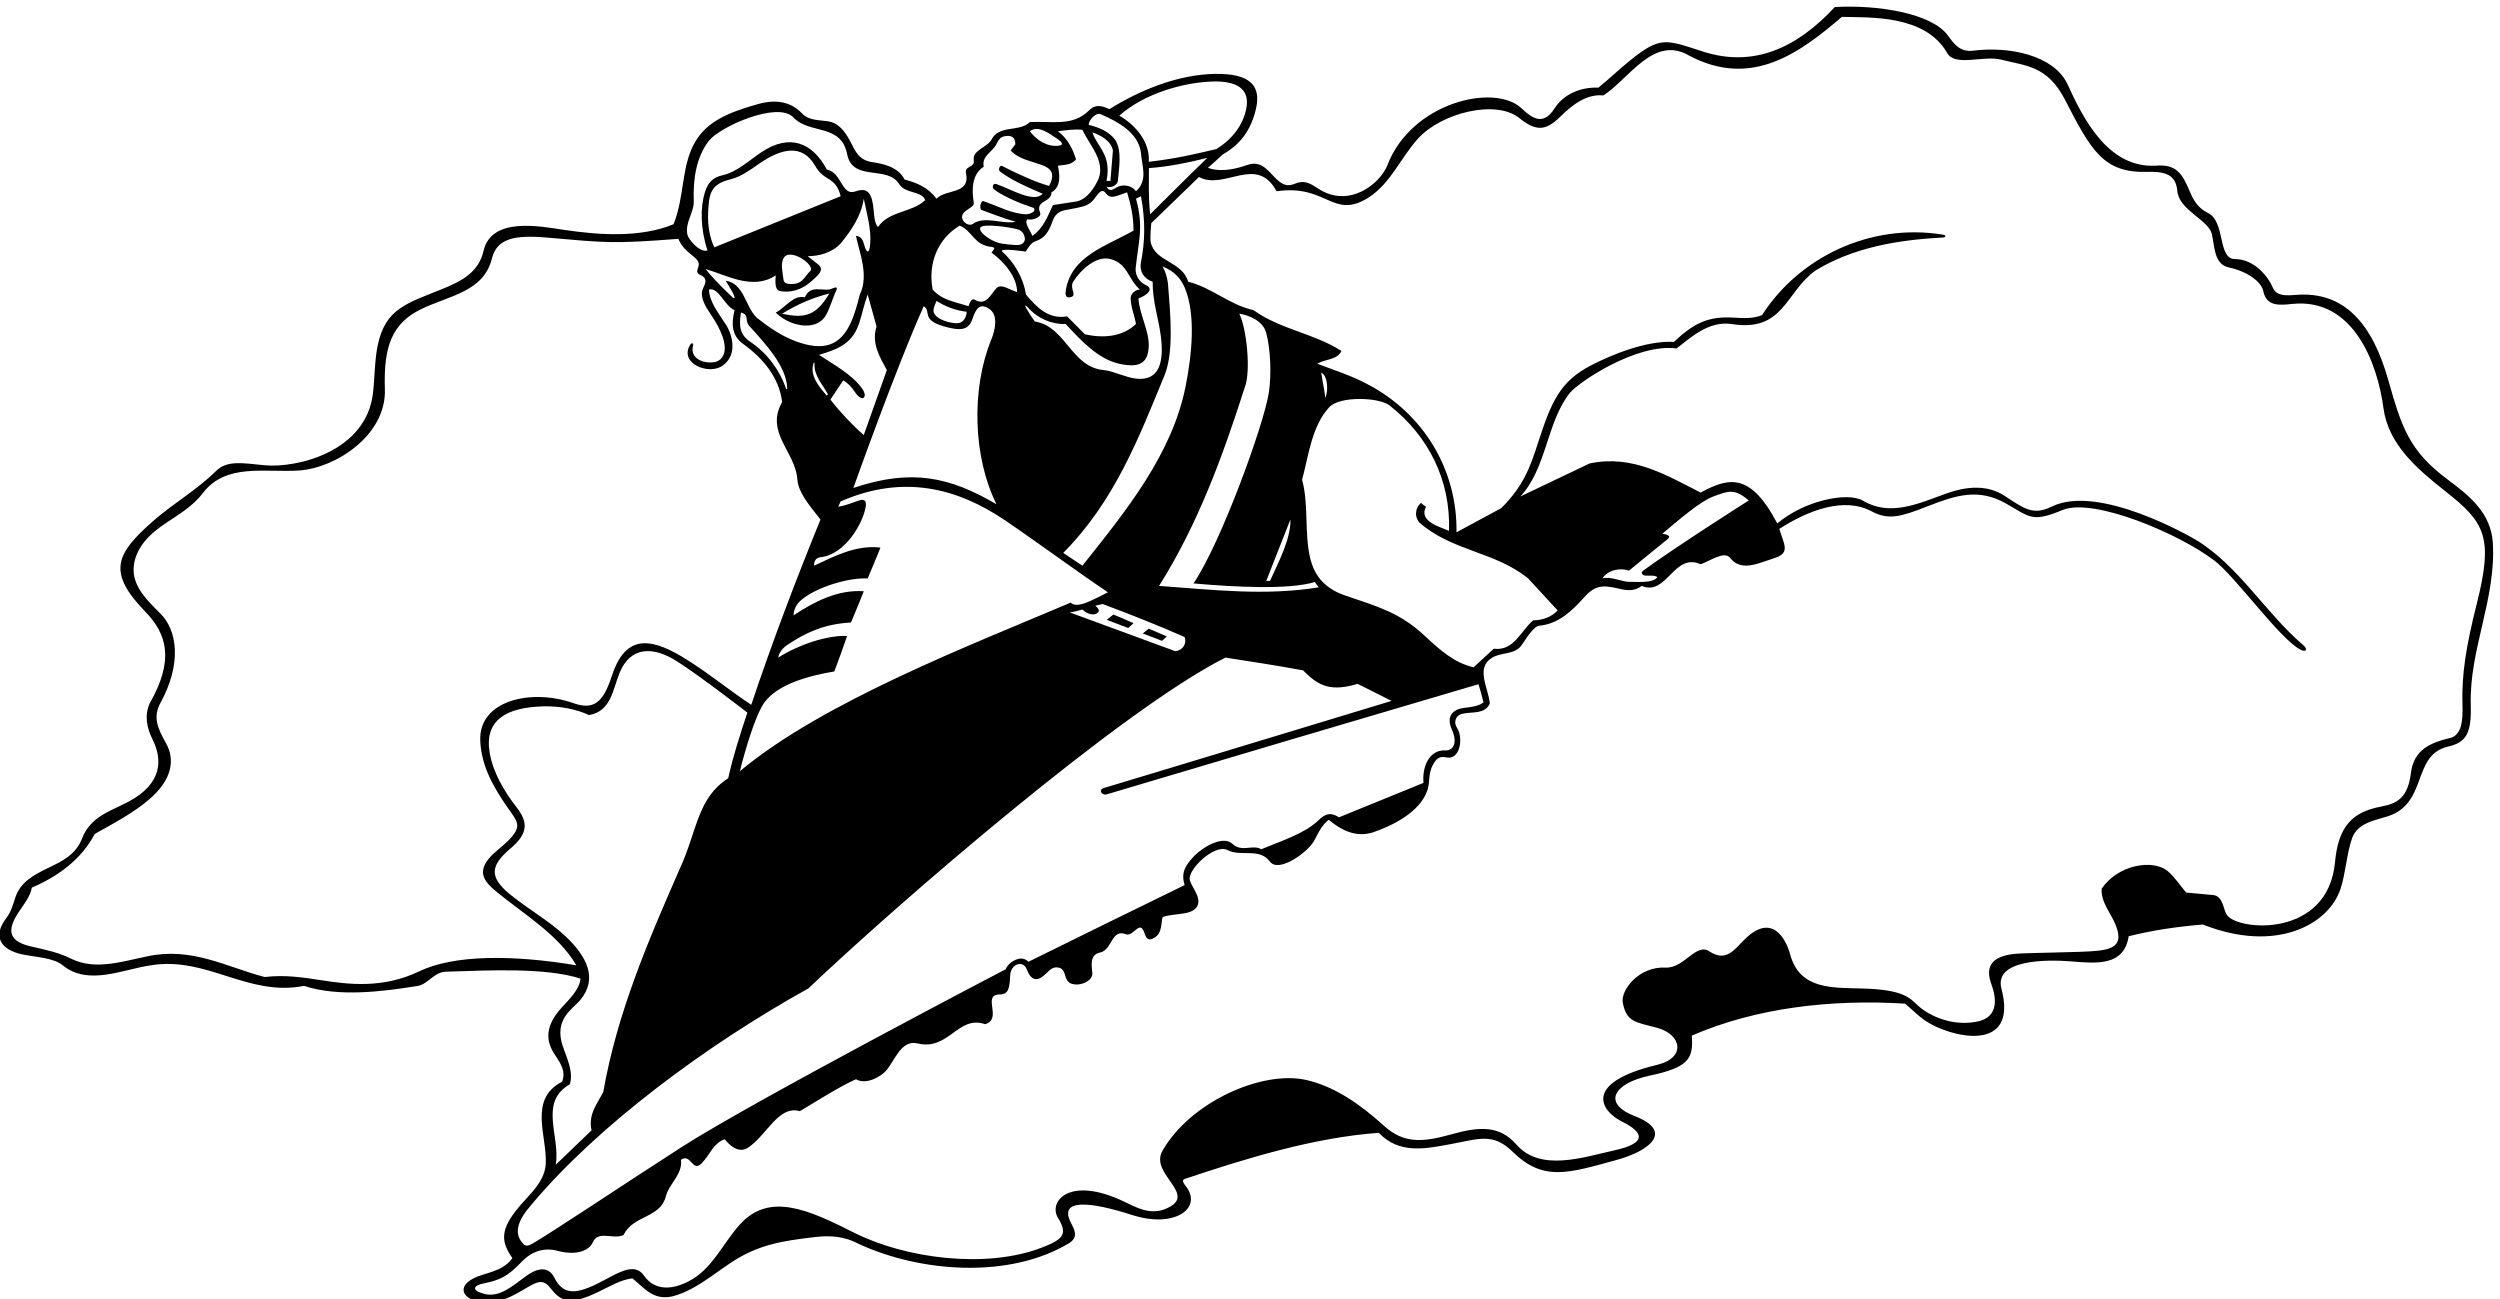 <?xml version="1.0" encoding="UTF-8" standalone="no"?>
<svg xmlns:inkscape="http://www.inkscape.org/namespaces/inkscape" xmlns:sodipodi="http://sodipodi.sourceforge.net/DTD/sodipodi-0.dtd" xmlns="http://www.w3.org/2000/svg" xmlns:svg="http://www.w3.org/2000/svg" version="1.1" id="svg1" width="670.865" height="348.706" viewBox="0 0 670.865 348.706">
  <defs id="defs1"></defs>
  <g id="g1" transform="translate(-68.233,-343.454)">
    <path id="path1" d="m 5542.64,4262.7 c -3.98,58.95 -45.29,93.21 -89.77,126.21 -79.84,59.23 -94.33,107.14 -121.41,202.65 -31.79,112.11 -88.06,178.74 -185.8,170.97 -20.08,-1.6 -39.61,-2.76 -46.77,14.4 -9.19,22.05 -37.23,57.92 -76.84,57.92 -35.21,0.4 -18.22,75.67 -54.42,93.09 -19.43,9.34 -28.92,25.3 -36.19,42.71 -15.54,37.18 -27.52,56.08 -69.08,52.53 -95.95,-5.01 -146.08,94.52 -178.31,165.42 -27.92,57.49 -116.79,75.95 -190.47,66.59 -25.47,-3.04 -37.82,13.09 -49.91,30.06 -32.77,46.03 -143.69,62.96 -228.65,58.02 -79.81,-86.15 -167.3,-121.8 -266.53,-89.67 -74.15,24.01 -85.26,31.56 -147.25,-18.66 -21.22,-17.2 -41.6,-36.77 -63.13,-54.22 -35.49,1.27 -69.85,-12.6 -88.7,-42.11 -23.71,-37.1 -46.79,-18.03 -66.91,0.69 -54.47,50.7 -221.35,11.38 -269.83,-114.27 -15.07,-39.07 -78.17,-88.37 -139.34,-48.48 -19.03,12.41 -28.95,18.12 -48.64,9.9 -40.16,-16.75 -48.78,54.28 -94.19,38.4 -34.2,-11.96 -59.85,-13.36 -80.37,-6.03 5.83,4.86 23.61,21.11 30.11,27.2 35.45,19.91 57.19,49.21 67.04,92.64 10.54,46.49 -12.77,70.77 -82.09,69.74 -76.48,-1.13 -153.45,-33.45 -213.68,-71.09 -12.62,5.34 -27.19,12.14 -41.71,-3.14 -32.94,-32.22 -73.75,-20.76 -118.87,-22.91 -8.6,-8.31 -19.55,-10.84 -30.79,-12.53 -20.05,-3.02 -36.89,-5.14 -45.88,-21.75 -9.68,-17.89 -39.72,-21.85 -36.47,-43.06 2.26,-15.1 -19.11,-10.73 -15.75,-25.78 9.31,-43.68 -40.82,-31.51 -59.44,-51.56 -17.18,22.92 -40.1,32.23 -64.45,38.67 -12.88,25.07 -41.18,31.82 -69.45,35.8 -19.11,4 -27.46,16.54 -34.64,30.62 -10.66,20.89 -23.65,46.57 -49.18,50.85 -18.79,3.14 -39.58,1.2 -53.54,15.99 -20.56,21.81 -49.43,30.17 -89.17,18.95 -61.35,-17.33 -101.91,-35.21 -126.04,-75.35 -28.91,-48.08 -21.36,-110.69 -44.15,-167.08 -66.26,-27.29 -148.44,-22.16 -220.87,-11.35 -48.39,7.23 -146.71,26.96 -162.48,-42.45 -9.99,-43.98 -45.92,-61.73 -83.61,-77 -70.89,-28.71 -114.37,-39.15 -129.84,-113.21 -6.41,-30.64 -5.94,-64.83 -9.64,-96.86 -13.67,-118.19 -153.59,-151.64 -219.03,-145.36 -44.17,4.23 -75.088,10.52 -97.49,-11.53 -39.946,-39.31 -88.059,-66.63 -127.379,-101.34 -74.368,-65.64 -93.551,-102.06 -15.489,-182.54 43.657,-45 59.075,-97.25 8.883,-185.08 -11.301,-25.9 -5.262,-50.56 5.899,-72.96 19.66,-39.46 20.777,-88.43 -48.493,-125.31 -36.07,-19.2 -77.164,-29.59 -94.175,-75.28 C 665.48,3633 638.863,3620.09 611.68,3607 c -30.383,-14.63 -57.629,-28.93 -67.938,-61.04 -4.578,-14.26 -8.558,-28.58 -17.957,-40.85 -30.269,-39.49 -7.719,-64.43 30.805,-72.9 28.578,-6.28 64.273,-6.76 83.008,-22.37 51.554,-42.25 121.734,-7.88 177.586,0 113.859,18.61 194.776,-63.74 309.356,-41.54 70.17,-22.91 158.25,-11.46 229.86,0 21.28,4.26 31.97,28.05 56.57,28.65 86.01,2.82 201.7,8.63 271.2,-13.9 -1.51,-22.15 -23.6,-42.66 -38.35,-59.06 -24.65,-27.42 -36.72,-57.33 -15.43,-91.18 11.24,-17.87 25.8,-34.61 16.74,-57.85 -68.74,-35.09 -30.08,-110.28 -32.94,-164.7 -1.22,-30 -21.72,-52.2 -42.13,-74.39 -48.93,-53.19 -51.98,-78.98 -25.18,-116.81 -16.26,-22.35 -40.08,-27.04 -63.04,-34.53 -50.21,-16.38 -44.48,-46.67 0.25,-54.68 27.85,-4.99 55.93,8.76 80.18,22.72 27.37,15.77 42.19,27.72 57.93,7.7 21.87,-27.85 38.05,-38.48 98.51,-9.15 22.52,10.92 44.82,24.32 68.21,27.13 24.34,-19.34 41.37,-44.77 80.2,-36.52 44.21,11.27 80.18,42.73 118.47,68.05 54.51,36.04 100.54,43.72 170.5,51.88 29.5,3.44 58.84,1.66 87.69,-13.95 123.88,-57.29 303.62,-71.61 425.36,2.15 18.06,12.31 9.53,27.21 2.74,40.25 -26.04,50 39.56,42.95 122.9,16.1 86.47,-27.86 141.95,13.56 109.99,56.37 -5.17,6.91 -10.48,13.37 -3.62,16.17 126.03,42.25 262.6,83.98 391.7,93.09 41.99,-43.45 93.29,-32.31 145.75,-22.64 56.63,10.44 84.68,23.35 124.39,-15.55 61.85,-60.59 112.1,-43.28 208.69,-16.8 73.78,20.23 113.22,59.51 38.53,88.37 -69.11,26.7 -41.57,67.09 29.01,81.98 79.13,16.7 88.79,34.37 85.21,80.85 128.9,55.86 280,73.76 430.37,64.45 13.31,-11.16 25.84,-24.12 39.6,-33.64 50.04,-34.59 189.82,-69.01 154.79,63.84 -15.56,58.99 90.83,59.05 139.39,55.15 52.24,-4.2 107.77,-10.39 117.36,50.7 48.69,12.18 98.1,19.34 149.66,23.63 148.7,-58.92 254.45,0.55 277.83,72.21 10.65,32.66 12.2,71.25 23.64,103.24 10.75,27.21 40.11,33.65 64.45,40.82 90.66,22.98 53.54,125.16 128.22,142.54 37.12,8.64 48.06,26.39 46.38,84.4 -3.24,111.85 51.37,213.04 44.52,327.31 z m -2582.8,930.33 c 47.59,1.38 75.61,-14.18 67.8,-54.41 -6.6,-34.04 -29.04,-62.41 -60.05,-81.78 -47.08,-11.31 -83.5,-19.57 -136.77,-25.79 2.87,40.11 -27.17,74.53 -59.39,93.15 49.77,44.3 128.62,67.11 188.41,68.83 z m -90.35,-406.87 c -1.89,11.9 -3.95,20.77 -10.74,33.65 23.49,-9.29 37.07,-24.59 44.86,-43.27 22.54,-54.15 14.18,-135.09 1.61,-198.23 -27.2,-136.75 -118.81,-249.98 -208.31,-362.16 l -38.66,25.78 c 103.11,103.83 151.8,230.58 203.36,355.89 20.53,47.07 12.89,126.04 7.88,188.34 z m 143.94,-61.59 c 19.33,-2.86 47.97,-14.32 54.42,-38.67 8.75,-33.69 10.8,-84.51 5.2,-120.81 -9.91,-64.27 -96.69,-303.47 -152,-384.75 82.04,-7.24 192.26,-13.23 244.9,2.87 2.71,-4.52 5.01,-7.16 7.88,-10.74 -108.6,-17.58 -213.5,-4.95 -322.24,2.86 78.05,123.88 128.18,260.66 172.57,399.58 13.8,33.97 3.33,122.44 -10.73,149.66 z m 103.11,-415.33 c 1.62,-37.79 -24.9,-88.12 -41.11,-123.75 l -7.58,-0.13 z m 78.47,226.75 c 21.12,22.87 100.65,20 121.64,3.49 78.95,-62.08 123.44,-150.96 119.98,-253.15 -16.9,7.94 -62.06,18.62 -46.54,48.69 -3.38,1.98 -7.27,5.38 -10.03,7.88 -11.86,-10.38 -13.38,-28.01 -3.55,-39.4 65.17,-58.01 153.21,-58.71 219.81,-113.13 l 59.43,-64.45 c -11.45,-12.89 -30.07,-20.05 -49.41,-20.05 -25.77,-22.2 -38.66,-62.3 -79.48,-57.28 l -40.6,-37.44 c -39.16,8.74 -68.86,35.66 -98.45,63.27 -50.03,46.69 -93.29,58.69 -159.38,81.08 -38.41,13.01 -62.86,35.66 -72.45,78.05 -11.22,49.54 -2.38,107.29 -15.81,155.89 12.95,47.6 19.11,107.86 54.84,146.55 z m -16.17,69.71 c 14.32,-7.16 14.11,-39.48 7.88,-51.56 -0.58,14.99 -5.92,34.9 -7.88,51.56 z M 2083.23,4030.68 c 1.52,10.09 8.85,19.31 18.82,25.92 35.06,23.24 72.16,41.99 127.9,44.88 0,0 17.49,41.27 25.85,63.11 -52.27,3.58 -99.53,-20.77 -141.78,-48.69 0.76,13.92 7.07,23.82 16.18,31.46 29.7,24.92 93.94,45.15 133.48,43.01 8.52,21.34 16.78,38.83 25.78,62.3 -49.41,5.73 -92.37,-17.19 -133.91,-36.52 -0.38,9.65 3.76,16.1 14.2,17.31 48.04,5.55 84.32,67.53 89.86,101.19 1.97,11.99 -1.7,17.08 -14.05,12.83 -13.59,-4.67 -26.99,-10.17 -41.31,-12.46 l 4.82,10.73 c 127.26,55.86 236.62,26.19 330.93,-37.55 65.25,-44.09 141.59,-100.86 208.47,-145.76 -24.64,-11.43 -61.54,-35.23 -75.18,-20.76 -202.24,-86.08 -499.59,-200.04 -667.4,-340.14 8.96,36.78 30.95,114.05 50.21,139.68 26.59,35.39 86.76,52.62 140.27,61.53 8.82,23.46 17.9,47.98 25.78,71.61 -39.3,1.86 -97.39,-17.18 -138.92,-43.68 z m -43.68,686.02 c -23.64,23.62 -25.07,68.74 -62.3,74.47 l 13.47,-22.83 c 0,0 13.42,-24.87 -6.12,-4.61 -17.01,15.97 -36.95,36.79 -48.17,51.07 43.68,-12.89 95.95,-43.68 141.78,-12.89 -0.7,-10.23 -2.78,-29.25 8.14,-31.53 21.33,-4.47 44.66,2.51 62.88,18.85 14.16,12.69 29.27,23.95 13.48,35.59 l -20.05,15.76 c 22.2,0 48.7,6.44 66.6,25.78 22.2,27.21 41.53,55.85 46.54,90.22 6.05,-29.6 15.65,-61.75 12.92,-92.15 -1.46,-16.3 -6.37,-21.11 -11.86,-1.57 -2.56,9.12 -5.39,18.13 -16.81,18.53 7.16,-34.37 26.5,-79.48 7.88,-118.15 -4.89,-18.41 -9.77,-38.01 -17.66,-55.58 -22.06,-49.14 -56.73,-59.1 -112.22,-38.55 -28.3,10.48 -55.13,29.03 -78.5,47.59 z m 61.76,-142.71 c 0.06,-2.32 -1.59,-2.49 -2.36,-0.28 -12.8,36.9 -37.67,71.08 -72.16,94.23 -21.52,14.44 -23.01,32.08 -18.75,58.78 16.5,-3.65 7.87,-15.04 15.75,-25.78 34.68,-38.08 76.46,-83.25 77.52,-126.95 z m -146.98,284.49 c -14.86,31.51 -14.23,64.32 -10.47,94.79 3.77,30.49 23.52,37.41 45.26,43.08 19.07,4.98 36.93,17.76 54.68,30.19 46.85,32.82 88.14,40.23 113.28,-2.6 19.46,-34.74 41.31,-20.66 52.18,-62.35 z m 193.45,-47.89 c -12.92,-12.54 -15.36,-27.22 -40.7,-26.17 -12.22,0.5 -13.11,5.65 -14.01,14.06 -1.35,12.57 -4.94,25.63 0.37,37.06 11.53,24.81 66.16,-13.47 54.34,-24.95 z m 154.57,-199.88 -46.55,-131.04 c -23.9,20.99 -47.98,46.54 -67.31,71.61 l 25.78,38.67 c 10.34,-5.76 17.42,-13.98 23.5,-23.22 15.27,-23.16 27.68,-10.6 14.23,7.53 -21.68,29.22 -57.47,47.74 -86.42,67.24 13.91,4.42 33.3,9.55 50.15,21.07 34.05,23.26 32.68,59.53 47.95,100.67 l 17.9,-64.45 c -10.74,-33.65 6.45,-61.58 20.77,-88.08 z m -147.68,14.27 c 0.78,2.16 1.94,1.16 1.77,-1.41 -1.55,-23.54 16.71,-42.19 27.04,-61.55 l -2.15,-2.86 c -16.43,18.4 -35.38,41.7 -26.66,65.82 z m 542.46,-497.28 c 6.28,-7.26 20.3,-12.72 28.16,-8.25 6.79,3.86 6.61,8.57 -2.43,16.02 l 14.87,3.34 c 57,-21.31 113.34,-43.65 165.42,-66.6 5.01,-14.32 -4.49,-27.07 -18.62,-28.64 l -213.14,78.31 c 8.74,0.96 17.96,3.88 25.74,5.82 z m 107.77,465.89 c -21.56,2.54 -44.69,15.08 -64.31,17.12 -66.59,5.73 -76.62,88.08 -139.63,98.11 -4.78,6.39 -11.28,16.31 -17.41,26.84 -3.82,6.57 -1.42,6.9 3.59,1.27 19.98,-22.49 48.63,-34.27 76.12,-33.13 31.33,-34.08 66.05,-71.54 109.65,-80.62 38.61,-8.05 56.59,1.11 57.88,35.81 1.14,30.55 -19.22,65.59 -20.74,96.37 18.15,6.77 31.95,19.19 14.79,26.96 -9.9,4.41 -22,16.79 -20.39,34.48 5.71,54.88 16.51,82.07 0.59,139.78 l 10.03,5.01 c 8.8,-47.66 8.88,-89.73 -0.43,-135.56 -1.92,-15.3 4.94,-30.44 24.06,-37.01 -0.43,-38.26 11.53,-73.42 16.19,-107.65 7.19,-52.69 -1.6,-93.46 -49.99,-87.78 z m -222.38,256.23 c 6.31,9.72 10.59,17.57 20.13,21.11 11.38,4.21 23.74,10.02 33.77,39.59 4.56,13.12 12.3,20.32 24.87,22.82 33.16,6.61 46.85,6.93 58.53,21.58 8.96,11.23 15.98,25.04 25.18,11.68 9.61,-11.94 21.16,-4.07 42.14,2.87 8.08,-26.89 12.89,-50.12 12.89,-77.33 -54.83,-31.15 -126.74,-51.56 -136.77,-121.74 -1.1,-7.51 0.36,-13.82 7.88,-12.89 17.73,2.47 -1.21,17.04 7.16,31.51 16.47,25.78 47.47,53.03 75.18,45.83 35.09,-9.31 35.09,-40.1 59.44,-61.58 -8.6,0 -17.7,-7.95 -18.62,-15.76 0,-19.33 7.23,-33.95 10.74,-53.71 -26.49,-25.78 -65.67,-29.29 -103.11,-20.76 l -35.89,36.15 c -37.23,-6.44 -60.79,17.56 -82.99,44.05 -5.01,32.94 -22.91,64.45 -48.69,87.36 -1.38,6.99 48.16,-0.78 48.16,-0.78 z m -53.69,17.3 c -19.25,5.38 -43.28,23.15 -37.53,31.54 5.47,7.98 55.73,1.03 73.18,-3.44 8.35,-2.14 14.77,-6.99 16.43,-18.84 0.15,-9.08 -6.86,-12.82 -13.91,-13.29 -7.62,-0.51 -32.17,2.36 -38.17,4.03 z m 188.13,223.37 c 16.47,-5.73 37.96,-17.19 41.54,-36.52 l -5.02,-61.58 h -7.87 c 10.27,53.14 -17.19,65.88 -28.65,98.1 z m 114.2,-72.16 c 40.09,2.87 78.18,10.69 117.82,20.6 -37.7,-36.14 -74.6,-73.53 -115.39,-113.84 -3.89,37.88 -2.31,63.79 -2.43,93.24 z m -96.16,108.3 c 32.23,-14.33 75.05,-36.14 80.07,-77.67 1.52,-25.28 15.04,-55.14 -10.03,-77.34 -7.16,10.74 -25.36,15.63 -38.66,7.88 -5.02,-2.87 -12.18,-8.6 -17.91,-2.87 l -2.78,4.31 c 10.74,-3.58 21.85,3.88 22.83,11.45 2.15,25.78 8.59,60.15 -5.01,82.35 -12.97,17.89 -33.66,25.78 -53.71,30.79 -1,8.58 14.43,26.85 25.2,21.1 z m -38.09,-31.13 c 14.32,-30.79 45.83,-61.58 32.94,-98.1 -7.96,-17.92 -23.63,-42.97 -45.83,-46.54 l -46.54,-7.16 c -10.74,-22.2 -17.9,-45.12 -41.53,-62.31 -3.58,10.75 -17.32,26.22 -10.03,33.66 11.46,-2.86 29.13,4.7 25.78,12.89 -10.73,26.29 22.91,20.05 22.91,41.53 20.05,11.46 16.48,35.81 12.89,53.71 12.23,1.95 27.21,0.71 36.52,12.89 -6.44,21.48 -17.9,42.97 -36.52,56.57 16.47,2.15 34.57,4.85 49.41,2.86 z m -51.16,-17.77 c 9.24,-6.17 14.91,-12.68 3.77,-14.16 -22.95,-3.03 -44.72,10.59 -58.59,29.07 16.65,12.81 38.65,-4.13 54.82,-14.91 z m -167.96,-129.02 c -4.29,25.06 -4.29,57.29 20.05,72.32 -4.37,22.5 17.07,28.81 25.43,45.38 3.68,7.28 7.63,13.85 14.08,15.54 15.45,4.05 24.28,-0.53 24.28,-15.54 l -9.36,-12.44 c 14.22,-16.7 40.61,-21.47 61.75,-29.01 18.32,-6.53 29.79,-16.43 15.58,-42.6 -29.12,8.29 -66.35,25.57 -94.55,40.2 -5.09,2.65 -8.6,-7.9 -4.5,-11.02 24.56,-18.67 58.31,-32.85 86.16,-44.93 -17.2,-19.66 -64.62,9.59 -93.54,19.57 -6.88,2.37 -9.85,-7.23 -3.78,-11.55 21.18,-15.1 54.92,-28.87 79.42,-36.67 5.56,-8.01 -8.25,-12.36 -14.84,-12.87 -29.61,0.93 -56.52,16.28 -86.68,26.48 -5.7,1.93 -9.04,-15.87 -3.66,-17.78 22.26,-7.9 40.32,-15.7 68.66,-23.75 -25.42,-5.83 -62.98,12.82 -86.61,-4.37 -6.31,-4.86 -19.43,1.46 -21.52,12.24 -1.43,16.48 25.4,19.32 23.63,30.8 z m -28.64,-46.55 c 26.49,-10.02 27.51,-39.35 65.87,-43.11 8.74,-1.46 0.48,-7.28 -1.42,-11.31 25.78,-18.62 51.55,-49.41 51.55,-79.49 -13.6,3.58 -32.17,17.96 -41.53,7.88 -12.17,-12.89 -20.76,-36.52 -43.68,-23.63 -7.17,4.57 -11.06,-8.06 -12.89,-12.89 -25.06,8.59 -52.99,11.46 -72.32,33.66 -10.03,54.42 11.45,103.11 54.42,128.89 z m 14.39,-173.74 c -0.49,-8.26 -4.5,-18.77 -13.11,-21.86 -11.15,-4.99 -56.81,6.31 -53.91,26.23 0.98,5.82 3.89,12.62 6.08,17.56 17.72,-11.25 37.31,-19.07 60.94,-21.93 z m -48.13,-28.83 c 37.34,-11.22 52.2,-7.42 59.59,14.16 7.18,20.98 14.33,32.98 33.58,20.85 18.58,-12.01 13.24,-41 4.44,-62.49 -40.77,-99.72 -36.8,-237.27 10.6,-332.07 -94.07,55.06 -170.97,72.58 -288.81,32.9 0,0 87.59,246.37 142.01,366.67 15.82,-9.73 -5.6,-26.75 38.59,-40.02 z m -471.89,374.04 c 21.69,27.83 138.79,80.39 170.16,46.98 32.61,-34.75 96.02,-11.67 108.47,-73.8 11.12,-57.6 82.08,-21.27 105.68,-61.63 13.33,-19.29 45.38,-12.5 51.86,-31.46 -26.5,-25.78 -72.33,-20.77 -95.24,-54.42 -6.84,8.25 -7.56,21.04 -8.65,33.58 -3.05,35.23 -11.91,47.36 -37.1,38.35 -27.93,-9.99 -27.07,38.69 -57.37,44.07 -29.19,54.72 -75.09,73.53 -132.94,34.5 -25.19,-17.01 -48.51,-39.36 -77.78,-45.96 -20.29,-4.58 -29.56,-15.5 -35.49,-34.84 -9.26,-30.17 -9.17,-72.56 5.44,-116.87 -16.53,-4.98 -38.99,23.49 -40.65,32.13 -5.03,24.32 13.42,44.23 12.89,66.6 -1.78,45.53 5.24,90.08 30.72,122.77 z M 1359.01,3397.75 c -75.12,-36.05 -145.19,-25.92 -197.37,-18.03 -36.82,5.57 -73.55,11.47 -114.59,6.48 -76.62,20.05 -147.515,61.59 -237.741,41.54 -47.879,-9.53 -103.118,-28.65 -151.809,-5.01 -24.285,12.56 -52.875,18.57 -81.223,25.02 -43.523,9.9 -51.39,30.07 -26.242,68.33 10.789,16.41 24.285,32.73 27.262,50.58 50.844,21.48 100.25,56.57 126.746,108.13 37.523,21.31 79.543,42.62 113.453,72.84 42.93,38.27 48.668,77.67 30.664,109.96 -17.965,32.21 -26.937,53.27 -11.121,82.22 42.863,78.46 33.875,145.42 -0.086,179.4 -32.101,32.12 -66.019,64.11 -50.558,112.69 22.914,66.6 95.238,76.62 136.773,131.76 46.312,59.37 123.172,40.28 192.292,44.46 74.48,4.51 177.39,71.3 174.12,163.95 -3.08,87.41 15.29,133.46 72.68,161.46 56.94,27.79 126.44,34.82 143.24,102.18 9.92,39.78 43.53,48.29 110.64,42.47 118.96,-10.34 130.97,-12.98 265.62,-2.62 13.02,-31.81 45.7,-37.1 40.67,-54.98 -1.5,-5.33 -5.7,-13.01 1.11,-16.52 18.75,-7.58 12.83,-17.83 7.74,-29.02 -7.14,-15.71 4.9,-35.74 14.42,-49.65 51,-74.61 24.13,-96.33 8.19,-98.65 -23.57,-3.44 -49.37,8.8 -42.5,33.2 1.33,4.74 -2.53,7.04 -5.58,2.27 -23.84,-37.26 37.31,-63.11 65.78,-42.06 34,25.13 14.07,69.67 7.4,80.35 -14.8,23.71 -35.07,47.34 -35.4,72.77 19.64,5.19 31.34,-33.57 51.56,-41.54 -6.72,-26.9 -6.25,-51.16 17.07,-67.95 40.81,-29.39 72.88,-68.17 78.89,-117.51 -35.02,-61.1 26.71,-100.48 30.62,-155.36 1.82,-25.64 19.96,-47.72 46.71,-81.67 -50.12,-123.17 -97.28,-247.1 -139.64,-373.8 -47.11,31.23 -91.71,68.33 -139.89,97.18 -70.45,42.2 -116.16,39.29 -141.75,-39.73 -17.11,-52.87 -36.42,-68.51 -76.98,-54.17 -85.73,30.33 -189.8,5.33 -188.24,-73.25 1.04,-52.26 27.84,-97.81 53.62,-134.97 22.15,-31.93 32.9,-39.52 1.49,-70.5 -12.67,-12.51 -28.58,-23.08 -38.73,-36.05 -21.11,-27.01 -9.14,-44.92 16.97,-66.15 56.62,-46.06 125.92,-87.64 160.48,-147.96 -129.03,21.69 -247.05,21.37 -316.76,-12.09 z m 303.87,-227.8 c 7.39,25.67 -5.78,51.35 -14.23,76.18 -18.74,55.12 19.69,75.16 34.77,93.17 36.85,44.07 13.52,88.54 -29.57,129.25 -33.85,31.99 -76.58,55.4 -112.32,84.89 -42.09,34.72 -39.15,57.88 1.76,92.41 35.36,29.85 35.56,52.54 12.13,82.67 -25.54,32.84 -47.61,70.73 -54.31,109.68 -11.43,66.35 33.31,92.07 107.73,94.11 32.55,0.89 65.5,-4.99 92.71,-17.63 44.68,8.04 47.54,50.91 61.64,85.34 21.69,52.98 67.01,54.19 115.31,23.48 48.22,-30.66 142.43,-103.81 142.43,-103.81 -15.33,-46.46 -29.18,-88.99 -38.64,-132.41 -62.65,-40.31 -62.24,-105.51 -97.42,-181.95 -63.73,-145.37 -126.74,-291.45 -154.67,-451.14 -12.18,-23.63 -30.79,-45.11 -23.63,-77.33 l -72.33,-69.47 c 10.03,57.29 -35.09,126.04 28.64,162.56 z m -77.33,-242.76 c 133.93,159.88 354.7,323.05 558.58,436.08 180.96,172.04 632.22,562.4 841.37,667.41 53.99,-8.36 104.98,-16.13 156.82,-25.78 32.08,-33.05 56.74,-42.83 109.87,-27.26 0,0 46.13,-22.82 68.44,-34.32 0,0 -562.74,-170.81 -579.88,-175.56 -12.74,-3.53 -4.78,-15.93 5.27,-12.97 249.02,74.14 504.84,150.11 750.05,222.19 3.79,-12.45 7.67,-25.56 10.1,-36.73 -9.56,-7.43 -25.21,-9.46 -37.44,-10.76 -22.65,-2.4 -39.29,-15.53 -26.23,-44.41 11.55,-25.54 3.44,-42.57 -13.53,-41.65 -30.7,1.65 -46.91,-30.86 -43.9,-65.53 l -170.43,-69.45 c -17.03,11.02 -28.03,7.07 -41.34,-5.95 -27.29,-26.7 -76.41,-42.17 -115.48,-58.5 -17.85,10.7 -38.63,-7.14 -58.32,11.05 -18.93,17.49 -59.63,-6.54 -76.77,-24.43 -19.4,-20.24 -26.8,-34.41 -19.58,-58.95 -105.99,-51.48 -207.97,-101.99 -315.08,-154.67 -7.51,7.5 -16.21,7.78 -24.62,4.45 -17.28,-6.86 -21.21,-19.49 -21.21,-19.49 0,0 -508.62,-265.51 -653.87,-358.84 -114.74,-73.72 -262.79,-172.87 -300.26,-194.34 -14.05,-8.06 -16.65,-4.35 -22.37,2.8 -15.31,19.13 -8.49,43.62 19.81,75.61 z m 3895.86,1006.76 c 0.97,-28.65 -1.18,-60.72 -26.13,-65.82 -50.24,-11.42 -72.97,-31.45 -77.96,-70.72 -6.07,-47.72 -25.53,-60.92 -59.88,-67.29 -56.67,-10.51 -86.44,-38.32 -93.17,-111.88 -14.13,-154.31 -196.17,-139.07 -218.21,-106.76 -7.61,11.15 -7.29,38.11 -27.69,40.14 l -54.42,5.01 c -11.97,13.74 -23.11,31.59 -37.67,43.54 -29.69,24.37 -100.21,12.65 -132.76,-35.66 -2.46,-25.83 18.32,-49.31 27.79,-72.33 20.97,-50.92 -15.68,-53.03 -72.75,-55.16 -39.02,-1.45 -78.72,-1.72 -118.52,-3.27 -68.63,-2.67 -69.26,-34.14 -59.04,-62.28 17.21,-47.36 0.68,-68.97 -27.88,-74.99 -49.53,-10.43 -96.4,10.31 -120.53,32.28 -16.52,15.05 -27.89,31.85 -110.59,34.24 -62.95,1.83 -127.56,-2.37 -147.02,68.7 -9.06,33.14 -37.72,85.71 -93.71,28.61 -19.6,-19.99 -36.45,-43.96 -69.03,-22.55 -26.95,18.7 -51.11,-34.3 -88.44,-32.47 -55.1,2.69 -91.59,-46.5 -86.5,-71.49 7.73,-37.89 24.07,-38.31 68.25,-49.78 50.16,-13.01 60.84,-60.58 0.74,-75.06 -150.3,-36.19 -113.9,-93 -70.36,-114.59 46.32,-22.96 47.69,-43.66 -13.75,-57.4 -65.48,-14.64 -150.94,-44.18 -199.25,10.9 -34.45,39.28 -74.06,37.11 -132.66,20.65 -58.29,-16.38 -95.66,-18.08 -135.06,17.67 -46.44,42.15 -98.74,79.25 -156.89,92.36 -88.55,19.99 -233.44,-44.28 -289.57,-142.51 -28.64,-48.7 78.05,-90.23 2.86,-118.87 -30.37,-10.43 -55.29,3.82 -81.29,16.23 -110.13,52.55 -152.61,-0.5 -132.71,-33.04 20.05,-32.81 11.56,-43.06 -32.81,-60.17 -112.94,-43.55 -276.38,-21.45 -378.35,30.1 -93.78,47.4 -171.5,82.09 -230.69,16.53 -34.76,-38.5 -56.1,-90.61 -102.99,-114.3 -32.75,-17.41 -68.54,-20.2 -90.55,11.39 -16.5,23.7 -43.13,10.67 -74.03,-6.05 -51.38,-27.81 -85.62,-40.73 -106.4,1.33 -12.93,26.18 -37.1,18.28 -56.67,4.12 -28.15,-20.37 -54.81,-45.66 -87.36,-35.81 -25.06,7.58 -18.17,16.71 0.56,20.44 32.13,6.4 48.94,13.72 76.79,43.27 32.14,34.11 66.08,24.31 73.5,22.38 37.96,-9.9 63.09,0.7 70.58,17.49 11.04,24.76 40.91,4.72 61.82,14.53 20.05,40.82 73.76,33.66 85.22,77.34 6.44,26.49 34.37,44.39 30.79,74.47 20.05,14.32 22.91,-26.49 41.53,-7.16 17.8,17.99 22.92,40.1 46.55,48.69 10.03,-12.17 27.21,-28.64 45.83,-17.9 38.57,24.11 62.3,87.36 105.98,74.47 38.46,22.96 78.28,48.7 113.14,64.45 20.77,-12.17 49.63,5.62 59.43,15.76 18.62,20.05 30.8,64.44 64.45,56.57 63.67,-15.72 81.64,58 136.78,38.66 36.25,11.42 -8.06,59.96 29.92,60.09 18.54,0.06 19.4,15.93 20.55,38.49 1.22,23.97 26.58,30.75 33.28,12.64 8.83,-23.89 21.9,-26.68 40.1,-8.05 7.71,7.88 15.33,14.81 27.96,9.98 12.89,-7.16 6.44,-23.63 20.77,-30.8 18.98,-7.55 45.2,5.56 43.67,20.77 -1.43,15.76 -5.73,37.24 15.76,41.53 24.45,5.29 22.67,48.39 51.53,37 15.84,-6.26 28.32,30.62 37.59,2.87 3.34,-10.01 7.46,-18.82 21.87,-9.07 14.33,10.02 11.46,27.21 15.04,40.81 25.06,9.31 70.99,0.83 72.32,31.51 -0.44,15.22 -12.64,28.2 -17.18,42.26 -6.78,21.03 50.08,74.69 75.54,61.47 27.95,-14.5 64.43,5.47 86.12,-23.6 17.41,-23.34 77.33,19.32 89.83,43.8 7.62,14.91 14.6,29.8 28.5,40.77 25.06,-20.77 53.71,-35.8 88.08,-25.78 80.7,27.78 111.8,67.42 114.16,101.36 1.21,17.47 2.7,30.54 14.74,45.44 6.98,6.44 13.15,6.44 20.34,4.84 27.47,-6.17 35.16,39.01 21.44,59.89 -7.14,10.86 -3.31,25.32 11.92,28.36 19.33,4.3 45.11,-1.43 54.42,20.77 -3.07,31.46 -29.7,72.53 5.02,92.37 18,10.94 44.09,5.7 58.04,23.71 8.09,10.44 24.17,39.8 37.19,40.74 38.41,3.72 65.03,29.41 89.59,56.67 21.77,24.15 36.18,26.34 70.25,18.08 15.5,-3.76 31.09,-6.11 46.4,5.45 50.84,-21.48 64.44,68.03 118.87,43.68 18.62,6.45 47.46,27.67 59.43,12.89 17.73,-23.09 44.31,-15.97 67.98,-7.65 30.99,10.9 49.55,11.73 39.51,41.37 -3.04,8.95 -5.34,16.02 -8.26,24.76 58.06,37.37 130.64,65.41 186.63,35.25 34.04,-18.34 59.76,-10.29 111.41,9.97 58.69,23.02 104.23,37.33 159.32,5.98 49.66,-28.25 52.6,-38.42 114.48,-13.01 61.72,25.35 233.87,-47.19 305.91,-101.99 42.9,-32.63 131.26,-157.54 173.72,-179.85 11.32,-5.95 15.94,0.43 5.5,9.31 -76.1,64.8 -129.5,159.11 -215.25,211.55 -11.15,6.83 -197.33,114.23 -291.92,67.85 -37.74,-18.51 -55.42,-4.51 -95.05,21.53 -34.53,22.7 -76.18,19.86 -118.59,4.52 -56.1,-20.29 -112.47,-46.78 -167.39,-14.18 -31.12,18.47 -119.16,-0.13 -172.76,-45.95 -53.49,101.27 -96.05,94.41 -154.67,62.3 -67.64,34.05 -136.77,77.34 -224.14,58.72 l -139.63,-66.59 c 53.01,56.71 52.92,149.4 99.45,208.48 16.57,21.04 134.15,101.04 215.62,90.12 28.17,21.58 64.45,55.86 110.28,49.41 106.79,-17.15 108.25,63.47 170.43,108.13 75.63,45.78 163.54,61.44 256.35,66.34 7.37,0.39 7.45,4.62 -0.07,5.84 -146.68,23.78 -289.9,-46.07 -364.41,-162.4 -18.81,-7.73 -38.17,-6.09 -57.97,-5.01 -50.61,2.75 -78.98,-10.7 -119.95,-49.04 -55.73,3.25 -127.57,-26.84 -166.57,-47.05 -62.89,-32.59 -80.48,-72.88 -107.49,-156.48 -15.77,-48.8 -28.97,-86.82 -74.35,-131.97 l -90.22,-48.7 c 2.15,125.32 -65.88,239.89 -180.46,299.33 -31.65,16.94 -66.59,27.92 -100.25,40.81 16.47,10.03 39.95,7.2 48.7,25.78 -55.86,35.81 -122.45,42.97 -177.59,82.35 -48.71,10.77 -84.5,45.83 -131.76,57.29 -11.89,41.61 -66.62,39.64 -75.52,79.69 -1.83,8.19 1.05,38.47 1.05,38.47 35.62,34.43 66.21,64.05 96.32,93.19 50.85,-27.93 116.55,46.13 156.45,-28.75 102.88,14.66 113.07,-58.18 185.47,-12.89 44.67,28.61 65.06,80.43 99.64,118.73 47.39,52.49 157.53,79.82 204.76,41.82 33.77,-27.18 53.16,-26.15 82.22,2.39 25.03,24.57 53.13,46.56 87.43,43.29 52.27,33.66 101.38,122.41 173.29,80.21 126.75,-67.18 224.7,7.16 307.87,78.26 57.28,-1.58 168.16,4.74 212.73,-73.25 15.49,-27.4 73.04,-4.3 108.13,-12.89 48.69,-12.89 92.87,-11.11 128.89,-80.2 53.31,-103.66 77.77,-149.18 167.44,-146.39 43.56,1.36 56.91,-11 59.68,-38.94 3.79,-38.19 60.77,-56.87 69.34,-85.35 6.02,-24.75 3.92,-62.01 34.56,-68.55 37.95,-8.11 65.69,-29.18 69.49,-47.78 6.38,-31.2 32.23,-28.56 58.77,-25.82 122.75,12.68 171.54,-119.13 183.63,-210.03 9.69,-72.86 67.03,-122.37 124.85,-167.84 80.45,-63.25 97.34,-92.73 63.49,-227.02 -21.09,-83.68 -31,-142.08 -28.88,-205.42 z M 3867,4280.6 c 33.36,28.06 77.2,66.11 103.43,75.35 28.11,10.19 41.76,17.48 70.9,-8.26 0,0 -144.26,-91.44 -213,-141.56 -6.02,-4.13 -1.16,-9.96 5.01,-10.03 7.88,-0.72 17.19,1.43 23.64,-2.87 -7.96,-13.57 -45.84,-9.2 -57.01,-9.68 -14.32,0 -37.52,11.83 -53.99,6.82 12.18,18.62 37.95,21.48 53.71,15.76 26.27,21.67 53.2,43.42 78.42,63.92 7.41,6.04 -2.03,9.54 -11.11,10.55" style="fill:#000000;fill-opacity:1;fill-rule:nonzero;stroke:none" transform="matrix(0.133,0,0,-0.133,0,1056)"></path>
    <path id="path2" d="m 2179.61,4721.81 c 8.55,15 13.33,34.26 20.59,49.15 3.47,7.11 0.05,8.24 -8.43,4.23 -16.89,-7.99 -42.42,10.42 -54.84,-17.68 -22.91,5.73 -38.66,-20.05 -58.72,-30.79 27.02,-27.01 81.48,-39.84 101.4,-4.91 z m -88.5,2.76 c 31.52,19.39 61.58,32.23 95.23,40.82 -25.83,-43.29 -47.59,-51.6 -95.23,-40.82" style="fill:#000000;fill-opacity:1;fill-rule:nonzero;stroke:none" transform="matrix(0.133,0,0,-0.133,0,1056)"></path>
    <path id="path3" d="m 2746.17,4106.82 43.22,-16.51 c 3.89,3.4 7.77,7.28 10.64,9.83 -11.12,4.74 -30.01,13.49 -40.74,17.36 -3.89,-3.4 -9.59,-7.3 -13.12,-10.68" style="fill:#000000;fill-opacity:1;fill-rule:nonzero;stroke:none" transform="matrix(0.133,0,0,-0.133,0,1056)"></path>
    <path id="path4" d="m 2818.79,4079.33 38.9,-14.86 c 3.5,3.06 6.99,6.56 9.58,8.85 -10.01,4.27 -27.02,12.14 -36.68,15.63 -3.49,-3.06 -8.62,-6.58 -11.8,-9.62" style="fill:#000000;fill-opacity:1;fill-rule:nonzero;stroke:none" transform="matrix(0.133,0,0,-0.133,0,1056)"></path>
  </g>
</svg>
